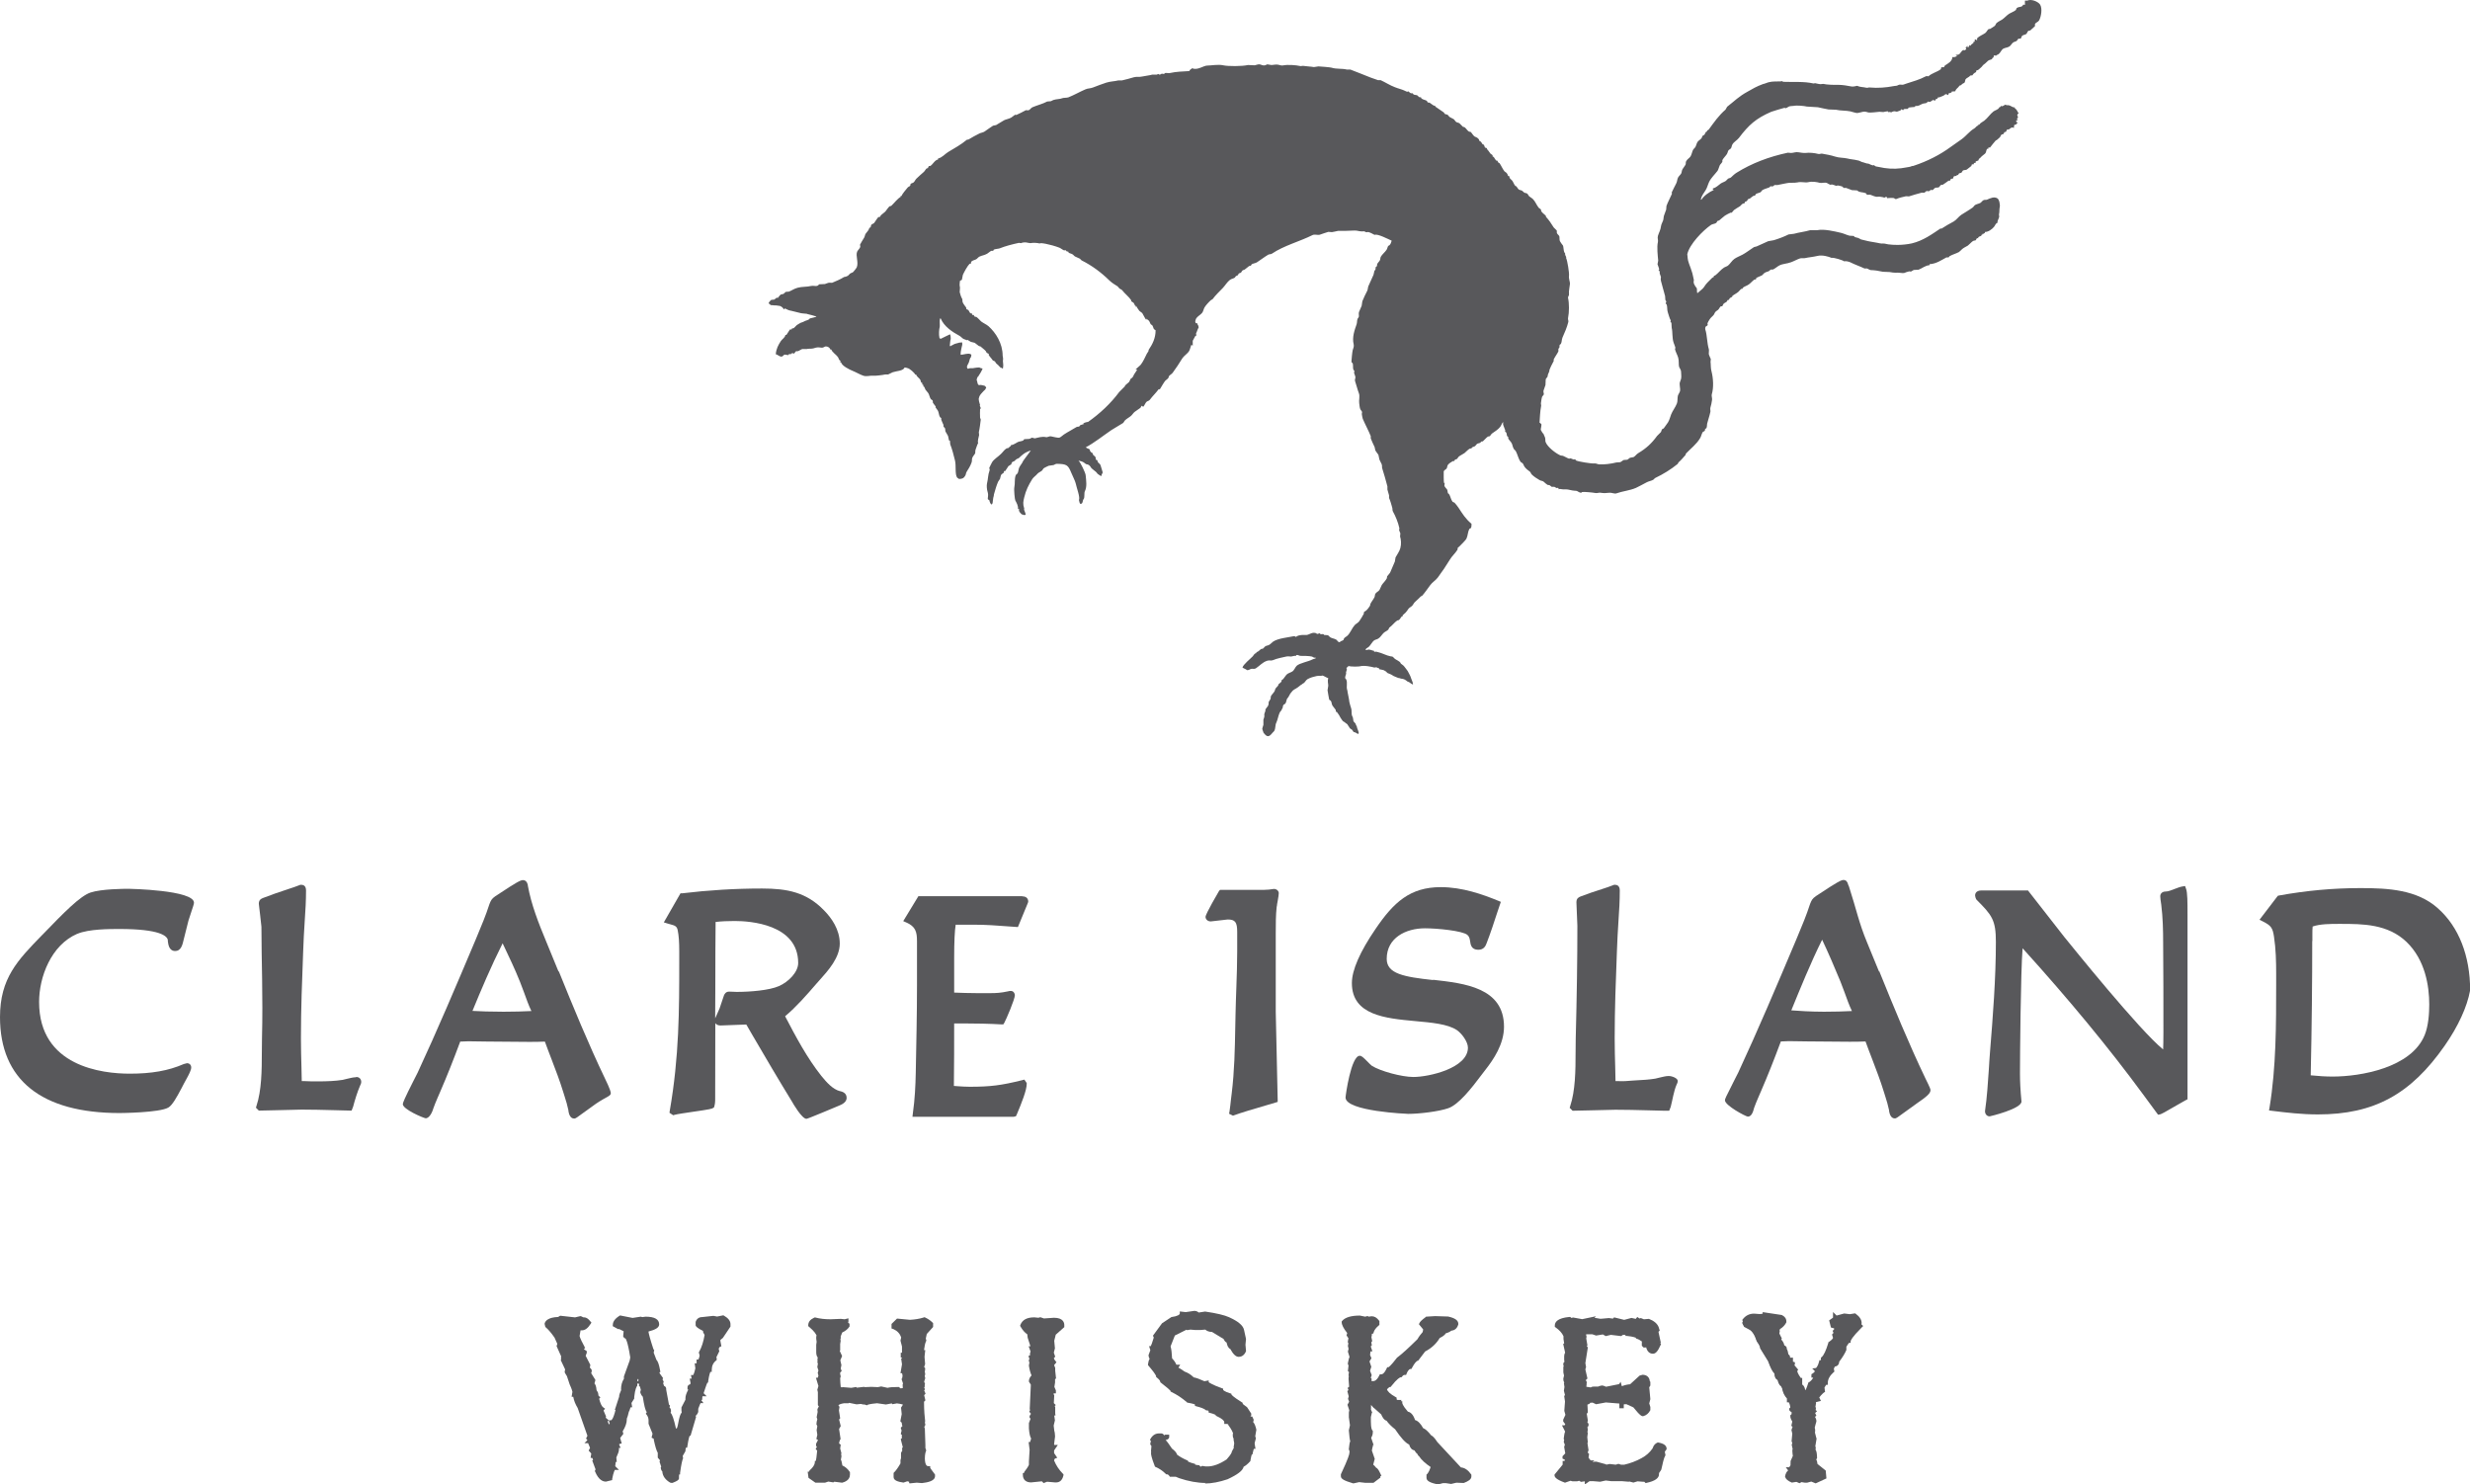 <?xml version="1.0" encoding="UTF-8"?>
<svg xmlns="http://www.w3.org/2000/svg" id="Layer_2" viewBox="0 0 179.42 107.83">
  <defs>
    <style>.cls-1{fill:#58585b;stroke-width:0px;}</style>
  </defs>
  <g id="Layer_1-2">
    <path class="cls-1" d="M144.83,4.03l-.02.14c-.11.03-.07.09-.14.14-.07.02-.14.05-.21.07-.12.08-.23.23-.35.3-.09.06-.13.16-.22.23-.11.08-.15.19-.33.21l-.02.12c-.09.03-.23.14-.26.23-.05,0-.11.02-.16.02-.08.12-.27.16-.35.28-.02.07-.03.14-.05.21-.05.07-.18.09-.23.16-.02.08-.15.04-.18.12-.08.13-.24.19-.28.37-.09,0-.17.02-.26.02,0,.05,0,.05-.02.07-.07.02-.14.05-.21.07,0,.06-.01.08-.02.12-.11-.04-.06-.06-.21-.07-.1.13-.29.16-.44.23h-.09s-.05.09-.07.12l-.07-.02s-.04.12-.09.14l-.14-.05s-.16.12-.21.14c-.05,0-.11-.02-.16-.02l-.09.09c-.1.05-.2.03-.3.07-.23.09-.23.17-.54.16,0,.08.03.05-.05.07,0,0-.4.03-.42.05-.03.01-.03.08-.05.09,0,0-.26,0-.3.02,0,0-.03.07-.05.07-.04.01-.08-.08-.16-.05l-.02.07-.26.09c-.06.01-.17-.05-.26-.02-.04,0-.14.06-.16.07h-.02c-.11-.06-.12,0-.21-.02v-.05c-.06-.01-.29.03-.35.05-.09,0-.19-.02-.28-.02-.08.01-.72.08-.8.05-.03-.01-.26-.09-.4-.05-.1.03-.34.08-.4.09-.08.01-.4-.09-.51-.12-.32-.07-.73-.04-1.05-.12-.18,0-.36-.02-.54-.02-.27-.06-.5-.09-.77-.16-.27-.02-.53-.03-.8-.05-.21-.05-.74-.1-.96-.05-.09.02-.24,0-.35.05-.05.02-.15.1-.21.12-.02,0-.09-.04-.14-.02-.11.03-.81.23-.93.28-1.12.49-1.63.95-2.35,1.9-.13.17-.36.28-.47.47-.06.1-.05.22-.12.3-.05.04-.11.08-.16.12-.06.09-.06.18-.12.28-.09.14-.25.29-.33.44v.12c-.04.09-.15.18-.19.26-.05.1-.1.32-.16.4-.19.25-.47.51-.61.8-.11.23-.12.38-.26.61-.13.21-.29.39-.35.68h.05c.2-.3.55-.54.89-.7v-.02c-.08-.02-.04.01-.07-.05.02-.02,0,0,.02-.05.22-.04.4-.24.56-.35.12-.08.25-.11.37-.19l.16-.16c.06-.04.15-.04.21-.09.13-.12.27-.26.42-.35,1.09-.68,2.35-1.16,3.72-1.45.08,0,.16.02.23.02.17,0,.34-.09.54-.05.1.02.39.06.49.05.3-.04.68,0,.94.07.1.03.22-.04.28-.02.34.06.63.11.94.21.29.1.64.08.89.14.27.07.5.07.77.14.1,0,.29.14.39.14.12.03.24.09.32.09.12-.01.36.2.46.11.16.14.12.08.37.14.51.12,1.08.16,1.61.09.05,0,.52-.09.55-.09.18-.02.15-.07.33-.08,1.03-.34,1.93-.8,2.72-1.38.22-.16.55-.39.78-.55.35-.25.59-.6.93-.79.1-.06.17-.19.26-.21v.02l.02-.02s.01-.02.02-.07h.07c.04-.1.22-.19.35-.28.25-.19.43-.49.68-.68.11-.08.33-.13.4-.26l-.02-.02c.12,0,.11-.09.19-.12.07.09.2-.07.3-.09.07.07.14.02.26.05.13.03.23.15.42.16v.07c.14.04.2.27.28.37-.09.02-.06,0-.09.07l-.02.02c0,.06.07.15.05.21l-.07.07v.02s.06.07.07.09c-.06,0-.08.01-.12.02,0,.07-.02.06,0,.09.04.04.06.05.12.07-.02.02,0,0-.05.02-.02.04-.1.15-.12.12-.04.01-.04.02-.09.02-.02.11-.04.1-.02.21h-.05c-.13-.08-.27.09-.35.14-.02.01-.05-.05-.09-.02-.05.03-.07.15-.12.19h-.09s-.04.11-.07.14c-.04.03-.1.02-.14.05-.06.04-.07.13-.12.19-.05.06-.19.16-.26.23-.01-.03,0-.02-.02-.02-.12.12-.3.37-.44.54-.04-.02-.04,0-.12,0v.09h-.09c-.09.13-.04.24-.15.35-.05.05-.27.2-.32.28-.03.04-.11.08-.14.12v.07c-.05.06-.18.06-.23.12l.02.07-.12.02-.07.12s-.05-.05-.09-.02c-.03.02-.02.09-.05.12-.02.02-.31.25-.33.26-.08.04-.21.02-.28.07-.03.02-.06.11-.09.14-.05.05-.13.03-.19.07-.03.02-.04.09-.07.12l-.07-.02s-.03.06-.05.07c-.06.03-.14,0-.19.05-.04.03-.02.1-.05.14-.01.02-.11,0-.19.07l-.02.09s-.1-.01-.14.02c-.12.1-.28.19-.4.28,0,0-.09,0-.14.02-.05.03-.09.13-.14.16-.09.05-.18,0-.28.05-.07.03-.12.14-.19.16l-.12-.02s-.09.08-.12.09c-.1.04-.11-.03-.19,0-.04.01-.12.1-.16.12-.03.01-.14-.02-.21,0-.27.08-.61.16-.89.26-.06.02-.15-.02-.26,0-.21.05-.49.11-.66.19-.11.05-.14-.07-.23-.07-.08,0-.35-.01-.44.02-.02-.1-.03-.09-.14-.09-.06.1-.14,0-.26,0,0,0-.18-.04-.28-.02-.17.03-.37-.08-.54-.14-.09-.03-.21.03-.28-.02l-.02-.07c-.16-.1-.35-.07-.54-.14-.04-.01-.11-.08-.14-.09-.04-.01-.33-.01-.37-.02-.08-.02-.29-.12-.42-.16h-.19s-.05-.08-.07-.09c-.08-.04-.28-.08-.35-.09-.03,0-.08.04-.14.02-.06-.02-.19-.08-.28-.09l-.12.02c-.07-.02-.18-.09-.23-.12-.18-.08-.37.02-.54-.02-.17-.05-.52-.12-.82-.05-.24.06-.5-.05-.8.02-.21.05-.56,0-.75.05-.22.05-.5.09-.7.14h-.21s-.09.08-.12.09c-.08.04-.11-.02-.16,0-.03,0-.08.08-.12.09-.2.08-.35.1-.51.21l-.09.12c-.11.07-.23.07-.35.14l-.09.14-.07-.02c-.09.05-.2.15-.28.21l-.14.05s-.05.11-.09.14c-.04.03-.11.03-.14.07v.07s-.13.03-.19.07l-.16.16c-.15.1-.3.17-.44.28-.05.04-.12.16-.16.19h-.09c-.1.05-.3.14-.4.21-.13.09-.3.26-.42.35l-.14.05s-.04.11-.09.14c-.11.07-.27.07-.37.14-.6.42-1.56,1.4-1.72,2.13.04.24,0,.33.13.69.07.17.18.49.24.69,0,.03.12.49.11.52-.06.17.04.35.19.54.07.08,0,.22.06.39,0,0,.32-.27.33-.28.12-.09.19-.23.28-.35.13-.17.32-.33.47-.49l.12-.07v-.07s.09-.02.12-.05c.21-.16.4-.42.63-.56.1-.06.19-.07.28-.14.17-.14.29-.37.47-.49.19-.13.38-.19.58-.3.28-.15.55-.37.82-.54.07-.04.15-.03.23-.07.26-.11.56-.26.82-.37.13-.02.27-.05.4-.07.34-.1.76-.26,1.08-.42.13-.02.27-.03.4-.05.35-.1.76-.14,1.17-.26h.51c.5-.1,1.24.08,1.71.19.22.05.4.15.63.21.08.02.21,0,.3.02.04,0,.06.07.09.08.08.02.17.05.26.07.06.02.16.1.22.11.04.01.24.06.29.07.34.09.47.09.83.16.11.02.32.08.46.06.1-.01.27.05.37.06.25.03.42.04.68.04.32,0,.71-.04,1.03-.11.83-.2,1.45-.66,2.08-1.08h.09c.27-.18.57-.35.87-.51.21-.12.36-.36.56-.49.29-.19.57-.34.84-.54.05-.05.09-.11.14-.16.13-.08.26-.09.4-.16.07-.04.14-.15.21-.19.12-.07.17,0,.28-.05.23-.1.51-.24.75-.09.12.07.22.45.16.68-.03.14,0,.3-.05.49,0,.05.02.11.02.16-.04.19-.15.29-.12.44-.15.04-.17.2-.26.3-.14.17-.42.38-.66.37v.07c-.07.02-.05.04-.12.07-.04.02,0,0-.07,0v.07h-.07v.07c-.06.01-.2.07-.23.12v.07c-.12-.09-.13.1-.19.14,0,0-.15.02-.19.05-.13.09-.25.24-.37.33-.14.09-.3.15-.42.26-.07.06-.15.16-.23.21-.23.12-.45.17-.68.3l-.07.09h-.16c-.35.19-.73.46-1.22.49v.07c-.31.02-.55.24-.8.33-.12,0-.23.02-.35.02-.05.02-.16.1-.21.12-.02,0-.07-.03-.12-.02-.15.03-.26.08-.37.12-.08.03-.43-.05-.63-.02-.06,0-.31-.02-.42-.05-.16,0-.33-.02-.49-.02-.26-.06-.62-.12-.87-.12-.08,0-.22-.1-.28-.12h-.19c-.33-.16-.7-.28-1.01-.44-.07-.04-.38-.13-.44-.07-.12-.09-.78-.3-.94-.26-.21-.09-.66-.23-1.03-.14-.33.08-.6.09-.91.16-.08.02-.22-.02-.35.02-.21.07-.46.21-.66.28-.29.11-.58.1-.84.23-.14.07-.31.23-.47.3h-.14c-.06.02-.11.09-.16.12-.12.05-.19.05-.3.12-.07.04-.14.15-.21.19-.09.05-.34.13-.4.19-.02.02,0,.07-.02.09l-.12.02c-.14.1-.26.25-.4.35-.14.1-.29.13-.42.23-.02.01-.03.08-.05.09h-.07c-.08.05-.14.15-.21.21-.13.12-.3.19-.44.3l-.02.07c-.05.03-.11.06-.16.09-.04.03-.05.11-.09.14h-.07l-.09.14c-.09.06-.17.08-.23.16-.03.05-.05.13-.09.16h-.09c-.06.04-.12.15-.16.21-.06.08-.17.12-.23.19-.06.06-.07.14-.12.21-.08.11-.23.21-.3.33-.05.08-.14.22-.16.3-.02.08.05.07,0,.14-.04.06-.13.06-.16.14.03.06-.03.08,0,.16.14.43.11.93.26,1.45.02.07-.02.29,0,.37.02.08.11.25.14.33,0,.07-.02.14-.02.21.03.2,0,.43.07.68.13.51.17,1.18.02,1.68-.03.09.04.29.02.4-.02.17-.07.4-.12.56-.03.13.02.22,0,.3-.07.34-.18.62-.23.84-.03.12,0,.24-.07.37l-.07.02c-.04.05,0,.12-.05.16-.03.04-.11.05-.14.09-.09.15-.1.3-.19.44-.26.44-.69.76-1.03,1.12l-.02.09c-.16.18-.32.38-.51.54l-.07.12c-.47.39-1.08.76-1.61,1.01-.05.02-.12.11-.16.14-.17.09-.32.1-.49.19-.25.13-.55.3-.77.4-.47.2-.95.23-1.43.4-.11.04-.35-.06-.47-.05-.24.02-.41.05-.68,0-.1-.02-.24.05-.37.02-.13-.03-.83-.1-.96-.07-.01,0-.04.05-.07.05-.16,0-.26-.14-.37-.14-.15,0-.38-.04-.58-.09-.13-.03-.32,0-.42-.02-.06-.02-.24-.04-.26,0l-.02-.09h-.02c-.06-.03-.08,0-.12,0-.05-.02-.11-.08-.16-.09h-.19s-.12-.1-.16-.12l-.14-.02c-.1-.06-.2-.16-.28-.23-.08-.07-.21-.06-.3-.12-.18-.1-.41-.25-.56-.4-.06-.05-.08-.16-.14-.21-.14-.1-.27-.2-.37-.33-.07-.08-.09-.2-.16-.28-.04-.04-.13-.07-.16-.12-.14-.19-.21-.53-.33-.75-.03-.06-.13-.13-.16-.19-.09-.16-.08-.33-.19-.47-.06-.08-.17-.19-.21-.28l.02-.07-.09-.09c-.05-.09-.02-.17-.07-.26l-.09-.09.02-.07c-.04-.13-.13-.31-.16-.44-.01-.05.02-.1,0-.16l-.02.02c-.08.09-.11.23-.19.33-.14.18-.39.34-.58.47-.07.04-.12.17-.19.21l-.12.02c-.13.09-.25.25-.37.35l-.14.02-.02.07c-.06.04-.19.05-.26.09-.05.05-.09.11-.14.16-.07.05-.14.05-.21.09l-.07.09h-.09c-.15.07-.27.23-.4.33-.14.1-.28.15-.42.26-.04.05-.08.11-.12.16-.05.04-.11.03-.16.07-.02.02-.03.08-.05.09h-.09c-.1.05-.31.19-.37.28-.05.08-.04.18-.09.26-.05.08-.17.1-.21.21-.01.04,0,.8.02.84h.05c0,.07-.02.14-.02.21.02.08.14.19.19.26.05.09.03.18.07.28,0,.02.06.03.07.05.12.18.13.4.26.56.03.04.1.04.14.07.06.05.23.28.28.35.32.48.5.8.96,1.19,0,.15,0,.26-.07.33-.03.02-.03,0-.07.02-.15.25-.11.47-.23.73-.05.11-.39.43-.49.54l-.14.12-.02.14c-.15.25-.41.47-.56.73-.28.46-.55.86-.87,1.29-.15.2-.39.34-.54.54-.19.25-.4.57-.61.8l-.07.02c-.15.14-.26.27-.42.4-.1.08-.14.21-.23.3-.08.08-.19.12-.26.21-.07.1-.13.2-.21.28-.07.06-.14.12-.21.19v.07l-.07.02c-.07.07-.13.21-.21.26-.05.03-.1.01-.14.05-.19.13-.33.34-.54.49-.05.04-.05.12-.09.16-.09.09-.23.14-.33.23-.13.12-.24.33-.4.42-.1.06-.18.06-.28.12-.15.09-.29.39-.42.49-.1.08-.18.08-.23.21h.14c.13-.08.38.06.49.07,0,.05,0,.05.02.07.15-.08.8.21.94.26.41.14.33,0,.52.22.09.1.42.2.45.35,0,.03.21.15.25.22.02.03.25.31.26.34.02.04.2.36.22.44.02.1.16.36.17.52-.06.07-.25-.18-.38-.18-.19-.14-.23-.2-.52-.23,0-.03-.21-.04-.21-.06-.11-.06-.3-.1-.39-.18-.05-.05-.35-.16-.35-.16-.09-.1-.15-.15-.28-.21-.05-.02-.33-.07-.33-.07v-.07c-.09.01-.13-.05-.21-.07l-.14.02c-.17-.05-.73-.18-1.05-.09-.12.03-.67.03-.83-.02,0,.03-.22.16-.13.18.05.09-.08.26-.04.34.03.06-.17.36,0,.44.13.28-.02.51.09.82,0,.09.15.72.14.81.09.39.14.44.16.6.03.35-.02.31.1.55.02.04.03.23.04.26.03.06.13.14.16.19-.02.04.14.26.1.29.09.23.21.49.04.44-.16-.1-.15-.1-.29-.13,0-.02-.06-.08-.12-.17-.08-.06-.11-.05-.17-.13,0-.03-.16-.23-.16-.26-.02,0-.12-.1-.14-.1-.09-.1-.15-.07-.22-.17-.16-.22-.11-.16-.24-.39,0-.01-.15-.22-.16-.23l-.07-.02-.02-.14c-.06-.1-.17-.2-.23-.3-.08-.14-.04-.21-.12-.35l-.12-.09s-.12-.62-.12-.68c0-.09.06-.28.05-.37-.01-.1-.06-.34,0-.51-.06,0-.36-.19-.42-.19-.09.04-.27,0-.44.04-.22.05-.42.1-.64.22-.14.08-.18.24-.31.31-.05,0-.11.1-.16.1-.03.04-.2.14-.23.18-.23.17-.32.14-.49.38-.1.09-.18.35-.29.44-.06.09-.06.24-.12.34-.06.1-.13.06-.18.17,0,.03-.03.12-.03.16-.04.09-.06.1-.09.18,0,.02-.14.16-.13.18-.1.22-.14.51-.24.72-.09.17-.05.4-.14.58-.03.07-.1.1-.14.16-.26.33-.4.33-.66-.02-.01-.11-.11-.22-.07-.33.01-.03.06-.18.07-.23v-.37c.03-.08.08-.23.07-.3-.04-.18.12-.31.07-.44.05-.09.14-.18.19-.26.05-.09.06-.21.05-.28.03-.08.11-.17.14-.23,0-.06.02-.12.02-.19.06-.12.19-.24.26-.35.05-.09.04-.15.09-.23.05-.07.14-.14.19-.21v-.07c.05-.06.18-.13.23-.21l.02-.12s.07-.02.09-.05c.09-.09.21-.3.3-.37.1-.08.26-.12.37-.19.15-.08.21-.31.33-.42.2-.19.88-.32,1.1-.44.11-.07.27-.06.3-.14-.23,0-.17-.05-.3-.09-.11-.04-.71-.06-.84-.05-.07,0-.19-.1-.3-.05v.05c-.13-.02-.23.03-.37.05-.07,0-.23-.03-.35,0-.27.06-.69.14-.96.26-.17.07-.26-.02-.44.05-.33.11-.54.37-.8.54-.14.09-.27.01-.37.05-.09.03-.13.09-.28.09-.07-.08-.24-.12-.33-.19.05-.22.58-.64.75-.82.08-.09.11-.21.26-.23v-.07c.17-.03.23-.16.35-.23l.12-.02c.05-.03.13-.14.16-.16.09-.07.2-.06.3-.12.1-.05.19-.17.28-.23.37-.25,1.05-.3,1.52-.4.08-.02.09.05.12.05.05,0,.14-.08.19-.09.19-.05.4-.06.51-.05.28.04.43-.22.75-.14.02,0,.11.07.12.07.03,0,.16-.05.19-.05.02,0,.04.07.05.07.03.01.15-.03.23,0l.02.05c.09,0,.19.02.28.02.07.03.13.13.19.16.15.08.28.08.42.16.11.07.08.17.26.19.05-.1.18-.09.26-.16.03-.03.02-.08.05-.12.07-.09.18-.13.26-.21.2-.2.32-.54.51-.75.09-.1.25-.17.33-.28.12-.17.23-.36.33-.54l.02-.14s.09-.06.14-.09c.11-.08.23-.26.3-.37l.02-.12c.08-.16.22-.33.3-.49.04-.09.02-.18.07-.26.07-.11.24-.17.3-.28.07-.12.09-.23.16-.35.11-.16.29-.32.37-.49l.02-.14c.07-.1.18-.19.23-.3.11-.25.23-.53.33-.77.02-.1.03-.2.05-.3.11-.21.29-.44.35-.68.08-.29.05-.63-.02-.84,0-.08.02-.16.02-.23-.03-.1-.07-.15-.09-.23l.02-.14c-.09-.42-.28-.88-.47-1.22-.05-.09-.02-.18-.05-.28-.06-.22-.14-.5-.23-.7v-.19c-.03-.12-.09-.3-.12-.42v-.23c-.12-.44-.24-.9-.37-1.29-.05-.13.01-.17-.05-.33-.03-.08-.13-.24-.16-.33-.02-.11-.05-.22-.07-.33-.06-.12-.18-.23-.23-.35-.02-.08-.03-.16-.05-.23-.1-.22-.21-.43-.28-.63v-.16c-.14-.36-.41-.86-.58-1.26-.02-.06-.07-.31-.07-.35l.02-.14c-.02-.08-.09-.13-.12-.19-.06-.1-.07-.36-.09-.47-.03-.18.06-.5-.02-.7-.11-.28-.19-.64-.28-.89-.04-.11.05-.22.02-.33-.01-.05-.08-.22-.09-.26,0-.05.02-.11.02-.16l-.07-.07c-.06-.18.01-.35-.07-.51h-.05s-.02-.12-.02-.12c0-.05.05-.64.09-.8.03-.09.11-.28.07-.42-.13-.51.07-1.05.21-1.45.05-.15.02-.26.07-.4.01-.04.08-.1.09-.14.03-.11-.03-.24.02-.37.05-.12.14-.32.19-.44.02-.11.03-.22.05-.33.09-.24.24-.53.35-.75.06-.11.04-.23.09-.35.11-.25.26-.57.37-.82.02-.1.05-.2.07-.3l.07-.07c0-.06.02-.12.02-.19l.09-.07c0-.05.02-.11.02-.16.04-.08.15-.18.19-.26.05-.09.02-.16.07-.26.1-.18.31-.34.42-.51.06-.09.06-.19.12-.28l.09-.05c.08-.08.13-.2.16-.33-.21-.09-1.04-.53-1.24-.42-.13-.07-.3-.17-.47-.21l-.12.02c-.07-.01-.15-.08-.19-.07-.17.03-.45-.03-.54-.05-.12-.02-.62.02-.87.02h-.47c-.15.04-.3.06-.44.09-.09,0-.17-.02-.26-.02-.21.06-.45.15-.63.21-.12.04-.36-.05-.51.02-.96.48-2.08.76-2.97,1.36-.08.05-.18.02-.26.07-.27.16-.54.37-.8.54-.12.08-.24.08-.37.14-.05.02-.06.09-.09.12l-.12.02c-.11.07-.22.19-.33.26-.05.03-.12.03-.16.07-.05.04-.07.13-.12.16l-.14.05s-.06.11-.09.14c-.03.03-.08.02-.12.05l-.09.12c-.12.07-.24.08-.35.16-.2.15-.34.4-.51.58-.26.27-.52.51-.75.82l-.12.07c-.13.11-.39.39-.47.54-.07.13-.08.26-.16.37-.13.18-.46.31-.49.56-.04.06,0,.15.02.21.04-.01.04-.02.09-.02.03.15.11.13.12.33-.08.11-.12.31-.19.42,0,.01.03.13,0,.19h-.05c-.04.06-.16.3-.19.35,0,.07,0,.28,0,.35-.03.03-.07-.08-.1-.05-.05.09-.1.37-.19.49-.13.17-.35.31-.47.49-.22.36-.45.71-.7,1.05-.07.09-.19.15-.26.23-.03.04-.02.09-.05.14-.05.08-.17.14-.23.21-.08.09-.32.5-.38.6-.11.11,0-.08-.11.03-.2.27-.43.48-.63.75-.06.08-.15.08-.23.14-.07.05-.17.29-.23.35-.06.06-.08-.1-.14-.04-.04.03-.05.11-.09.14-.14.1-.26.18-.4.28-.11.08-.18.22-.28.3-.14.12-.31.2-.44.33-.05.05-.08.15-.14.19-.27.18-.57.33-.84.51-.52.35-1.29.96-1.86,1.25.06.06.16.09.25.13.1.05,0,.1.08.16.02,0,.07.13.16.12.02.05.02.09.04.14.05.02.1.1.14.12.12.12-.04.23.17.27.03.24.15.18.23.36.03.12.16.49.16.53,0,.02-.14.24-.09.27.06.04-.3-.14-.34-.25-.02-.06-.36-.27-.43-.39-.04-.1-.18-.23-.3-.22-.13-.04-.16-.14-.38-.22,0,.02-.22-.07-.22-.05.14.11.5.87.52,1.05.04.42.11.84-.06,1.18-.06.11,0,.45-.08.55-.11.12-.03.37-.25.36-.08-.1-.05-.14-.1-.29.11-.16-.18-.92-.23-1.19-.04-.19-.24-.56-.32-.77-.24-.58-.33-.65-1.08-.66-.05,0-.17.08-.21.09-.12.02-.23.03-.35.05-.1.03-.22.11-.33.16-.08.04-.1.13-.16.19-.1.09-.24.13-.33.23-.09.12-.29.25-.38.39-.27.44-.46.81-.58,1.32-.07.31-.12.45,0,.83-.08.05.19.44.07.45-.06.04-.21-.03-.27-.05-.07-.1-.17-.14-.19-.3.02-.03.01-.02.02-.07-.05,0-.06-.01-.09-.02.04-.2-.11-.46-.19-.61-.04-.08-.11-.78-.07-.96.06-.29,0-.56.09-.84.03-.1.11-.12.14-.16.06-.09.07-.31.12-.42.07-.16.22-.31.28-.47-.02,0,.58-.78.57-.78-.23.08-.43.12-.87.55-.04.04-.17.03-.32.22-.04,0-.06.04-.1.04-.02.01-.1.01-.14.21-.05,0-.14.1-.18.1-.03.01-.15.24-.19.27-.02.02-.02.08-.05.09-.03.02-.07,0-.09.02l-.05.14s-.13.07-.16.12c-.05.07-.06.22-.09.3-.03.07-.11.14-.14.21-.12.27-.22.64-.3.91-.02.23-.05.16-.07.4-.03.11.01.25-.1.35-.13-.09-.11-.17-.16-.27.04-.07-.13-.06-.12-.17.03-.25.04-.32-.03-.55-.03-.08-.06-.39-.03-.52.1-.42.06-.6.19-.97.04-.1-.04-.13-.02-.19,0,0,.19-.4.21-.42.15-.22.45-.4.63-.58.13-.12.25-.31.4-.4.06-.04.1-.01.16-.05.1-.06.03-.1.16-.12v-.07c.22-.03.36-.16.51-.23.13-.06.27-.05.4-.12l.07-.09s.3-.02.35-.02c.06,0,.17-.08.21-.09.07.02.14.03.21.05.25-.06.54-.15.8-.09.14.03.22-.09.4-.05.08.02.51.12.58.09.12-.04.23-.17.33-.23.3-.2.61-.35.91-.54.08-.05.12,0,.21-.05.03-.02.05-.08.07-.09.09-.03.19-.06.28-.09.02-.02-.1-.02-.07-.04.06-.04.33-.12.35-.1.86-.61,1.64-1.33,2.27-2.18l.44-.44c.04-.05-.09.05-.05,0,.04-.05.26-.22.31-.27.06-.07.07-.15.12-.23.03-.05.11-.07.14-.12.11-.15.04-.09.14-.25.03-.02.16-.26.19-.29.05-.08-.14.03-.09-.04.04-.06.33-.29.37-.35.18-.24.3-.52.44-.8.04-.08.15-.18.12-.26.28-.41.51-.85.51-1.43-.21-.12-.12-.15-.23-.35l-.12-.09c-.06-.08-.06-.15-.12-.23-.04-.07-.14-.11-.19-.16l-.02-.12s.03.21,0,.19c-.08-.07-.23-.41-.29-.49-.07-.05-.14-.11-.21-.16-.1-.13-.17-.25-.26-.4-.02-.04.03.15,0,.12-.03-.03-.11-.25-.14-.28-.04-.06-.14-.09-.19-.14v-.07c-.17-.26-.46-.47-.66-.73-.05-.06-.12-.07-.19-.12-.05-.05-.09-.11-.14-.16-.22-.13-.43-.27-.61-.44-.58-.57-1.25-1.07-2.01-1.45l-.12-.12c-.12-.07-.23-.09-.35-.16-.06-.03-.13-.13-.19-.16-.1-.06-.19-.06-.28-.12l-.02-.07s-.11-.01-.16-.05v-.05h-.16c-.1-.04-.23-.15-.33-.19-.31-.12-.72-.23-.98-.28-.08-.02-.31-.05-.35-.05-.01,0-.07.03-.12.02-.17-.04-.42-.06-.66-.02-.06,0-.25-.04-.3-.05-.12-.02-.3.01-.37.05-.05,0-.11-.02-.16-.02-.51.11-.97.23-1.4.4-.07.03-.31.04-.42.09-.02.01-.03.08-.05.09h-.14c-.09.04-.21.16-.3.21-.22.12-.34.11-.56.21-.08.04-.16.15-.23.19-.13.07-.29.08-.37.19-.03.04.03.07-.02.12l-.09.02c-.15.14-.4.6-.49.8-.02.12-.05.23-.07.35-.03.06-.11.05-.14.09-.01.02-.02.19-.02.19-.02.09.01.25.02.3,0,.11-.02.22-.02.33.06.22.08.31.19.51.01.02,0,.14.02.21.05.14.18.28.26.4l.02.12s.11.03.14.07c.07.07.08.18.16.23h.09s.02.1.05.12h.09s.04.09.07.12l.12.02c.11.07.25.24.35.33.17.13.38.21.54.35.52.47,1.02,1.24,1.02,2.14,0,.02.04.17.03.26s-.02.13,0,.26c.01.08.03.16-.01.4-.08.03-.13-.11-.17-.04-.05-.01,0-.1-.09-.1-.12-.18-.21-.14-.31-.35,0-.04-.18-.07-.18-.11-.07-.12-.21-.25-.28-.37v-.09s-.1-.04-.14-.07c-.04-.03-.04-.08-.07-.12-.08-.1-.27-.24-.37-.33-.04-.04-.09-.02-.14-.05-.1-.06-.2-.17-.3-.23-.09-.02-.19-.05-.28-.07-.07-.03-.17-.11-.23-.14l-.07.02c-.06-.04-.16-.05-.23-.09-.1-.05-.2-.18-.3-.23-.5-.27-1.12-.67-1.36-1.26h-.05v.05c-.05.09,0,.45-.02.56-.05.18-.08.53-.02.82l.09.05c.37-.17.44-.23.68-.33.04.11.04.11.05.34-.04.06-.06.43-.07.5l.02.02h.05c.04-.07.06-.03.12-.07.19-.13.29-.11.52-.19.03.03.13-.03.18-.01.03.07,0,.09.02.15-.02.13-.14.49-.12.75.2,0,.55-.14.7-.05.13.04.06.06.05.22-.09.07-.1.24-.15.37-.04.12-.19.3-.13.39.02.07.01.06.07.09.15-.09.3-.01.49-.07.04-.01.25-.03.33-.03.05.05.16.05.23.08-.01.07-.1.21-.12.26-.05.08-.09.16-.14.22-.02.02-.02.06-.04.08-.01.02-.04.02-.05.04-.04.06-.07.14-.08.24.07.09.03.26.14.35.04.03.13,0,.17,0s.14.04.18.04c.09,0,.16.06.2.15.03.04-.06.07-.06.14-.02.01-.07.06-.11.1-.03.03-.09.1-.12.13-.13.13-.22.28-.22.35-.08.13.04.44.07.54l-.02.07s.07.14.07.16c.01.06-.04.04-.05.07-.01.04-.01.55,0,.63,0,.03.05.1.05.14-.04.3-.07.61-.14.91,0,.07.02.14.02.21-.03.15-.13.45-.07.58-.07.12-.14.36-.19.49-.04.12.01.22-.05.3-.06.09-.15.19-.19.3-.04.13,0,.21-.05.33-.09.26-.24.49-.35.66-.07.11-.06.25-.12.31-.09.16-.2.22-.45.22-.03-.05-.09-.06-.12-.09-.18-.23-.07-.87-.16-1.24-.1-.41-.21-.84-.35-1.19,0-.09-.02-.17-.02-.26l-.07-.02s-.05-.27-.07-.33c-.05-.1-.13-.24-.19-.33,0-.07-.02-.14-.02-.21-.02-.04-.1-.1-.12-.14v-.12c-.04-.11-.13-.26-.16-.37v-.12l-.09-.07c-.08-.13-.08-.29-.14-.44-.04-.09-.15-.2-.19-.28l.02-.05c-.06-.09-.16-.19-.21-.28-.01-.03.01-.1-.02-.16-.02-.04-.09-.06-.12-.09-.08-.09-.12-.33-.19-.44-.05-.08-.16-.18-.21-.26-.04-.07-.09-.28-.14-.21l-.02-.14-.07-.02v-.12l-.07-.02c-.05-.07-.04-.16-.09-.23-.08-.11-.25-.21-.28-.35h-.07c-.05-.13-.41-.45-.56-.47-.04-.03-.17-.03-.21-.05-.1.26-.59.25-.87.35-.09.03-.24.13-.33.16h-.21c-.23.05-.74.11-.89.09-.24-.02-.45.08-.7,0-.24-.08-.52-.25-.77-.35-.25-.1-.79-.37-.84-.61-.08-.02-.04.01-.07-.05.02-.03.01-.02.02-.07-.13-.06-.1-.14-.19-.28-.1-.15-.44-.37-.47-.54h-.07c-.04-.13-.17-.22-.33-.23-.11,0-.16.12-.35.09-.23-.03-.3-.03-.54.05-.16.05-.38.01-.49.05h-.33c-.1.03-.23.13-.33.16h-.12c-.06.03-.11.14-.16.19-.04.03-.02-.04-.02-.05-.07,0-.13.02-.16.02h-.02v.05h-.16s-.04.06-.05.07c-.03.02-.23-.06-.3-.02-.07.04-.11.17-.28.12-.12-.04-.22-.14-.33-.16.03-.39.18-.67.37-.96.1-.15.29-.23.33-.44h.07s.26-.4.26-.4h.12l.02-.07.12-.02c.08-.05.15-.15.22-.21.07-.06.14-.09.22-.14.04-.05.29-.1.32-.14.12-.08.36-.09.42-.22,0,0,.51-.12.51-.13-.04.03-.08-.06-.13-.04-.3-.1-.53-.13-.61-.17-.1,0-.3-.03-.4-.04-.07-.02-.56-.14-.69-.17-.17-.04-.14-.02-.31-.09,0-.02-.15-.06-.16-.08-.06-.03-.04.1-.09.05,0-.02-.11-.12-.12-.14-.04-.02-.1-.08-.14-.09-.08-.02-.25-.04-.34-.05-.1.02-.21-.03-.31-.01-.02,0-.05-.03-.09-.04-.04-.13-.1.03-.1-.16.07-.05.11-.15.19-.19.07,0,.14-.02.21-.02.06-.03.13-.12.19-.14l.07.02c.06-.08.12-.16.19-.23.08-.05.15-.03.23-.07.05-.03.11-.12.16-.14.08,0,.16-.02.23-.02.22-.09.37-.21.63-.28.32-.09.66-.05.98-.13.18-.04.33.05.49-.03l.09-.09c.14,0,.28-.02.42-.02.08-.02.16-.07.26-.09.09-.02.23.01.26,0,.3-.13.59-.24.87-.42.06,0,.2-.04.28-.09l.16-.16c.07-.05.17-.06.23-.12.05-.05.24-.29.26-.35.13-.37-.1-.82.02-1.12.05-.11.2-.24.23-.35,0-.05-.02-.11-.02-.16.08-.16.21-.36.3-.51.06-.1.05-.21.12-.3.09-.13.23-.24.26-.42.05,0,.05,0,.07-.02.06-.06.02-.1.07-.19.04-.06.16-.08.21-.14.07-.09.23-.36.3-.42l.12-.02s.04-.08.07-.12c.1-.1.24-.18.33-.28.06-.08.24-.33.3-.37.02-.01.09,0,.14-.05.19-.18.44-.51.66-.63v-.07h.07c.06-.18.32-.45.44-.61.05-.06.15-.08.19-.14l.02-.12c.06-.06.17-.06.23-.12.08-.07.11-.18.19-.26.17-.17.36-.33.54-.49.08-.07.13-.19.21-.26l.09-.02s.04-.13.09-.16c.02-.01.05.03.09,0,.19-.12.31-.42.56-.47v-.07c.29-.06.5-.33.73-.47.48-.29.93-.53,1.36-.89l.12-.02c.24-.14.54-.32.8-.44.13-.06.25-.06.37-.14.2-.13.41-.3.61-.42.08-.02.16-.03.23-.05.19-.11.4-.25.58-.35.11-.06.36-.1.51-.19.09-.05.21-.17.3-.21l.07.02c.23-.1.48-.23.7-.35.02-.01.15.03.21,0,.09-.04.17-.17.26-.21.38-.16.74-.24,1.08-.42.09,0,.17-.02.26-.02.06-.02.14-.08.19-.09.2-.07.48-.06.61-.12.1-.05.35-.03.47-.07.41-.16.84-.41,1.24-.58.2-.09.33-.05.56-.14.32-.12.64-.25.96-.35.28-.09.58-.09.87-.16h.26c.25-.06.62-.15.87-.23.2-.06.37,0,.58-.05.22-.05.55-.08.75-.14h.37s0-.05.07-.05c.02,0,.07.05.12.05.02,0,.11-.06.14-.07.05,0,.11.02.16.02.01,0,.07-.07.09-.07.1-.02.21.03.35,0,.45-.1.91-.11,1.4-.14.04-.13.14-.12.21-.21.36.19.84-.2,1.1-.19.26,0,.79-.1,1.15-.02.35.08,1.38.08,1.8-.02.16,0,.33.02.49.02.09-.02.26-.08.35-.07.11.01.23.11.4.07.04,0,.13-.06.16-.07.1.02.2.03.3.05.14,0,.34-.06.51-.02.08.02.23.07.33.05.34-.07.93-.03,1.29.05.05,0,.11-.02.16-.02.25.04.6.05.8.09.11-.02.22-.03.33-.05.19.01.82.06.94.09.37.12.79.05,1.12.14h.26c.49.18,1,.4,1.47.58.18.07.38.13.54.19h.19c.33.15.68.38,1.03.51.27.11.54.16.77.28.05.03.16.08.21.02.06.05.11.11.19.14h.12l.07.09c.11.05.18.02.28.07l.12.12.14.02s.02.08.05.09c.1.08.26.09.37.16l.07.12s.09,0,.14.02c.09.06.21.16.3.21h.09l.02.07c.21.15.4.27.61.42l.09.12c.06.02.12.03.19.05.05.05.09.11.14.16.11.07.2.1.3.16.07.05.12.16.19.21.06.04.17.05.23.09l.26.26s.1.01.14.05c.1.08.19.24.3.3l.12.02c.1.1.17.25.28.33.06.04.13.05.19.09.04.03.12.1.14.14v.07s.13.07.16.12c.04.06.06.12.12.16l.07.02c.02.06.05.12.07.19.04.05.11.03.16.07l-.02.05c.12.11.16.2.26.33.05.04.11.08.16.12v.09s.08.03.09.05c.06.08.11.2.19.26h.07s.04.11.07.14c.02.02.07.02.09.05.13.19.21.4.35.58.05.04.11.08.16.12.04.05.12.19.09.21.03.02.1.02.12.05v.09c.05.09.18.17.23.26.07.11.1.23.19.33.02.02.07.02.09.05.06.07.11.19.19.23.08.04.14.03.21.07.05.03.11.11.16.14.07.04.14.02.21.07.06.04.09.14.14.19.09.08.2.13.28.21.18.18.26.43.42.63.05.04.11.08.16.12l.02.12c.07.13.22.22.33.33l.02.09c.22.24.38.48.56.77.05.07.16.14.21.21.04.05,0,.12.02.19.03.09.12.14.16.21.06.09,0,.27.07.4.05.1.15.22.21.3.04.06.04.33.09.47.02.06.08.09.07.14-.02.13.11.19.07.3.09.17.24,1.1.21,1.29-.03.21.08.46.07.58-.02.25-.1.54-.07.75.02.12-.09.18-.07.28.09.38.09,1.03,0,1.47-.02.1.05.19.02.28-.09.37-.27.79-.42,1.12-.07.16-.04.32-.12.47l-.09.07c0,.07-.02.14-.02.21l-.07.07v.19c-.08.18-.27.42-.35.61l.02.07c-.07.15-.36.65-.33.77-.04.1-.14.29-.12.37-.03.07-.12.15-.14.21,0,.14-.02.28-.02.42-.03.11-.11.29-.14.4-.03.09.04.23.02.28-.01.03-.1.13-.12.16-.05.13-.07.37-.09.49,0,.05.02.11.02.16-.09.47-.09.88-.12,1.24.07.03.09.07.14.12,0,.15-.06.35-.05.4.02.06.17.3.19.28.04.1.09.2.12.28.04.13,0,.24.05.35.15.35.7.78,1.05.94.09.04.14.01.23.05.11.04.27.15.4.19.05.02.06-.02.09-.02.08,0,.18.07.28.09.03,0,.04-.05.09-.02.02.01.04.08.07.09.17.08,1.15.24,1.31.21.11-.02.26.06.35.07.35.02.88-.04,1.26-.14.09,0,.19-.02.28-.02.08-.03.18-.13.26-.16.09,0,.17-.02.26-.02.05-.02.13-.11.19-.14.09-.02.17-.03.26-.05.12-.06.21-.21.33-.28.6-.36.98-.71,1.38-1.26l.28-.28c.02-.06.05-.12.07-.19.03-.04.11-.05.14-.09.1-.15.21-.28.3-.42.11-.18.15-.37.23-.58.1-.26.32-.53.42-.8.06-.14.03-.41.07-.56.03-.1.14-.25.16-.35.03-.15-.06-.44-.02-.61.01-.05.08-.2.09-.26.04-.13,0-.43,0-.54,0-.11-.12-.27-.14-.33-.05-.16,0-.46-.07-.68-.06-.2-.19-.42-.23-.61,0-.02.04-.08.02-.14-.03-.11-.09-.24-.12-.33-.12-.36-.06-.77-.14-1.08,0-.12-.02-.25-.02-.37l-.07-.05s.01-.1.02-.12c-.09-.15-.14-.38-.21-.58-.07-.2-.02-.4-.09-.58l-.07-.07.05-.14s-.06-.1-.07-.12c0-.09-.02-.19-.02-.28-.09-.29-.2-.76-.3-1.1-.03-.1-.01-.23,0-.28-.02-.06-.07-.19-.09-.26v-.16l-.09-.05s.05-.04.05-.09c-.02-.14-.09-.25-.12-.37.02-.09.03-.17.05-.26-.03-.35-.11-.98-.02-1.36.03-.15-.05-.27,0-.44.07-.24.19-.41.23-.73,0-.06.1-.28.14-.37.05-.13.03-.24.07-.37.05-.14.13-.35.16-.44,0-.09.02-.17.02-.26.1-.29.29-.62.4-.89l-.02-.09c.09-.2.23-.46.33-.66.08-.15.06-.3.14-.44.05-.09.16-.18.21-.26.06-.1.04-.2.09-.3.04-.09.2-.28.23-.35.05-.1,0-.17.05-.26.07-.15.26-.24.33-.37.09-.17.1-.33.19-.49.04-.06.13-.12.16-.19.07-.14.08-.26.16-.37.07-.09.21-.16.28-.26.04-.05.03-.11.07-.16l.14-.09c.05-.07.06-.14.12-.21l.07-.02v-.07s.09-.04.12-.07c.38-.52.73-1.03,1.22-1.45.04-.07.08-.14.12-.21.58-.45.82-.73,1.49-1.1.35-.2.63-.37,1.12-.55.08,0,.38-.14.46-.14.24-.06.54-.04.79-.05l.14-.02s.05.05.07.05c.75.03,1.51-.04,2.2.12l.12-.02c.12.02.27.07.4.07.06,0,.12-.02.19-.02.24.06.76.08,1.12.07.26,0,.65.06.94.12.1.02.34-.03.4-.05.21.1.42.08.68.14.09.02.15-.03.21-.02.62.06,1.25,0,1.71-.09.24-.05.24,0,.4-.09.11-.06.24,0,.33-.02.06-.01.18-.06.21-.07.52-.17,1.01-.3,1.45-.54.05-.03.18,0,.19,0,.24-.23.63-.31.89-.51.04-.03.01-.1.05-.14.02-.02.14.01.19-.02l.07-.12c.2-.13.53-.29.54-.61.14.02.19,0,.3-.05l.02-.07c-.05-.01-.06-.02-.09-.05.32.04.31-.11.47-.28.05-.05.07-.01.09-.09.02.02.03.04.05.07.06-.03.1-.06.16-.09v-.07s-.05,0-.07-.02h.02c.06-.06.08-.07.12-.16h.02c.01.08,0,.09.07.12v-.02s.06-.1.09-.16l.07.05c.04-.12.14-.13.21-.21v-.07l.09-.02v-.14s.05-.01.09-.02c.03.06,0,.03.07.05l.02-.02c0-.07-.02-.07,0-.12.16-.16.39-.24.58-.37.1-.07.16-.23.26-.3h.09c.08-.04.24-.15.33-.21.08-.05.09-.18.16-.23.12-.1.24-.15.37-.23.19-.12.35-.32.54-.44.11-.07.4-.18.47-.26.05-.05.03-.12.09-.16.11-.08.24-.05.37-.12.01,0,.09-.11.09-.12l.12.02V.05s.12-.02.16,0c.3-.15.8.07.94.28.18.28.08.88-.07,1.15-.06.11-.24.16-.3.26v.16s-.31.29-.33.3c-.04.04-.12.01-.16.05-.07.05-.08.19-.16.23-.09.05-.19.05-.28.12-.05.04-.06.18-.12.21h-.14c-.07.03-.09.13-.14.16-.08.06-.18.06-.26.12-.09.07-.16.21-.26.28-.13.09-.3.09-.44.16-.15.08-.23.32-.35.4-.08.06-.13.04-.19.12-.04-.01-.04-.02-.09-.02Z"></path>
    <path class="cls-1" d="M46.36,99.72v.09l.07-.09h-.07Z"></path>
    <path class="cls-1" d="M48.82,107.72l-.13-.02c-.35-.2-.56-.48-.58-.82-.05-.04-.09-.11-.11-.24v-.05s.03-.05.03-.05l-.12-.36.03-.11-.16-.19v-.35c-.09-.15-.18-.44-.29-.95v-.04s0-.03,0-.03l-.16-.08.07-.29-.29-.72v-.26c0-.14-.05-.28-.14-.4l-.06-.07.07-.11c-.11-.15-.19-.49-.29-1.13-.06-.05-.13-.14-.18-.31v-.04s.04-.14.04-.14l-.06-.23-.09-.09.04-.1-.1-.06h0s-.05.05-.05.05v.13l-.03.04s-.13.18-.19.77v.12l-.2.32.05.31h-.11s-.05.1-.09.25l-.04.07c-.06.25-.1.41-.15.51h0v.06c0,.24-.1.54-.3.86l.05.18-.23.3.11.4-.14.03s-.03,0-.05.04l.11.25h-.12v.12c0,.14-.07.31-.19.58l.03.32h-.07s-.03.14-.04.31l.27.27h-.3s-.1.17-.19.65v.09s-.45.11-.45.11c0,0,0,0-.01,0-.23,0-.53-.13-.78-.72l-.02-.05.05-.12-.24-.64.06-.04c-.02-.08-.05-.13-.06-.15h-.12l.05-.32-.19-.21.1-.2c-.08-.2-.12-.3-.14-.34h-.27l.22-.22-.1-.12.1-.2-.71-2.02c-.16-.26-.27-.53-.32-.81h-.12l.06-.36s-.03-.18-.2-.54l-.2-.6c-.04-.06-.08-.13-.14-.23l-.02-.06v-.05l.03-.15-.32-.68.04-.06-.02-.03v-.12l.02-.04-.34-.76.05-.17-.2-.45c-.23-.33-.44-.58-.64-.75l-.03-.03-.05-.21v-.03c.05-.2.26-.45.98-.48l.15-.09,1.08.12.38-.09h.04c.06.03.14.06.19.09h.07c.13,0,.29.1.45.31l.06.07-.05.08c-.2.32-.41.48-.63.48h-.11l-.07.41s.02.16.3.67l.06.11h-.02s.07.08.07.08l-.1.1.21.14v.13s-.08.21-.08.21l.34.66-.04.23h.05l.09.14v.12s-.04.11-.04.11l.31.5-.07.25c.07.07.13.21.15.47l.03.08c.07.05.1.17.11.33l.14.14-.09.09c.09.35.19.56.31.64l.12.08-.11.14.18.42-.02.1.22.19h0s.18-.01.18-.01c0,0,.14-.04.31-.75h-.05l.31-.95c0-.13.06-.3.15-.49v-.02s-.01-.04-.01-.04c0-.28.07-.54.21-.76v-.17s.42-1.16.42-1.16l.04-.22c-.19-1.21-.33-1.37-.36-1.39h-.06v-.03s-.09-.07-.09-.07v-.11l.03-.3-.32-.16h-.09l-.38-.21v-.08c0-.17.08-.42.48-.67l.05-.03.91.18.59-.09.12.03.23-.03h0c.66,0,.99.19.99.56,0,.22-.24.38-.78.52.03.18.12.54.36,1.27l.06.09-.04.17.2.52c.11.11.19.35.26.73l.03.16h-.04l-.03.07.27.38-.05.08.09.17-.04.13s.05.09.06.17c.14.06.16.16.16.22v.06s.2,1.08.2,1.08l.08.08-.04.13c.06.05.11.13.11.26v.04s-.03.09-.03.09c.12.12.23.43.39,1.14h.05s.06-.04.12-.41c.08-.42.15-.65.25-.75l-.02-.14v-.23s.29-.56.29-.56v-.12c0-.16.07-.36.21-.62h-.06v-.17s0-.17.2-.21l.02-.1-.06-.31h.14l-.05-.26h.16s.07-.07.16-.49l-.05-.36h.14v-.28h.13s.05-.08.09-.29l-.06-.23.03-.05c.18-.32.31-.73.39-1.21l-.12-.23.02-.06c-.4-.2-.51-.3-.55-.4v-.05s0-.21,0-.21c.07-.22.24-.35.46-.35l.83-.09.27.05.45-.09.04.02c.3.17.47.37.48.6h0v.2l-.55.82-.18.15v.08l.07.38-.1.04s-.09.05-.09.17l.04.15-.22.45.03.05v.14l-.05.04c-.21.17-.31.39-.31.69v.13h-.1s-.09.19-.16.69v.08s-.06.02-.06.02c-.06.11-.19.53-.27.76l.22.22h-.3s-.02.07-.02.16v.09l-.07.03.16.22h-.21s-.08.14-.17.41v.23c-.05.13-.11.22-.19.28l.03.09-.4,1.36h-.06c-.03.05-.09.23-.17.76l-.02.11h-.09s-.02.08-.03.2v.05s-.2.35-.2.35l.03.17-.02.04c-.04.1-.11.36-.2,1.01v.12h-.07s-.01.07-.01.14v.14c0,.11-.1.19-.46.33h-.02ZM44.27,103.61s.01.03.02.05c0,0,0,0,0,0l-.02-.04ZM44.14,103.25c.03.08.06.15.09.22l.06-.06-.07-.24-.07.07ZM46.29,100.26l.02.09.07-.07v-.03l-.02-.1s-.06.07-.07.11ZM42.83,99.37h0s0,0,0,0Z"></path>
    <path class="cls-1" d="M66.04,107.73v-.1s-.07-.02-.14-.03l-.26.09h-.03c-.33-.05-.7-.13-.7-.4v-.3l.04-.04c.14-.14.29-.35.46-.65v-.24s.04-.14.04-.14v-.39l.1-.18-.02-.02v-.15l.05-.05-.15-.59.09-.09-.02-.1.02-.1-.09-.09.06-.24-.06-.21.12-.12c-.03-.07-.04-.15-.05-.25l-.1-.1.1-.52-.05-.47.14-.22h0s-.11-.05-.44-.09l-.33.06-.04-.06-.43.08-.64-.09c-.57.05-.67.11-.68.11l-.06.04-.2-.07-.02.02-.22-.05-.31.03-.54-.11-.04.03h-.33c-.26.04-.37.1-.41.15l.08.11-.04.26.09.58-.08.08.12.48-.12.21.11.73-.03.04s-.06.11-.08.28l.12.09-.04.28.09.34-.03.11.03.02v.12l-.04.22c.05.08.07.21.11.42.22.1.4.26.53.46l.02.03v.18c0,.42-.42.54-.56.58h-.03s-.55-.07-.55-.07l-.04.04h-.09l-.3-.05-.24.08h-.7l-.5-.35-.06-.45h.1v-.03l.05-.07c.23-.2.35-.39.37-.56v-.12h.07c.02-.08.06-.27.1-.75l-.11-.11.09-.17-.06-.06v-.16s.14-.27.14-.27l-.12-.07.07-.31-.05-.34.05-.28-.08-.19.03-.02v-.1l.05-.2-.05-.14.08-.42-.02-.02v-.16s.1-.19.1-.19l-.07-.09v-.94l-.04-.18.08-.27-.18-.6h.13s.03-.07.05-.15l-.05-.21.05-.17-.08-.25.04-.23-.04-.17.03-.04-.02-.03v-.08l.02-.15c-.11-.11-.11-.31-.11-.42v-.5l.03-.21-.03-.22v-.18s.03-.04.03-.04c-.03-.09-.14-.31-.56-.66l-.05-.04v-.06c0-.24.14-.42.42-.55l.04-.02h.05c.33.09.7.13,1.12.13l.74-.03.27.03.28-.07v.25s-.03.05-.03.05l.11.1v.19l-.02.03c-.11.17-.29.31-.51.41l-.12.3h.01v.12l-.03.11.03.05-.04.26v.46s-.03.04-.03.04l.17.37-.13.31.08.35-.05.25.07.18-.11.11v.12l.04.16-.04.13c0,.17.02.5.04.64.03,0,.05.02.07.03l.07-.02.63.05.35-.06.05.05.52-.06.07.02.46-.02.48.02.24-.05.46.1c.15-.04.38-.06.77-.06h.05l.13.1c.06,0,.12-.02.17-.04l-.02-.1v-.17s.03-.03.03-.03l-.12-.36h.05v-.04l.03-.16c0-.11-.03-.17-.04-.2h-.11l.11-.65-.06-.41.08-.07-.11-.02v-.34h.09v-.45l-.11-.43.05-.22c-.08-.28-.28-.49-.57-.62l-.13-.04v-.33l.4-.39.94.09c.35-.02.69-.07,1-.17l.05-.02.05.02c.21.1.38.21.54.37l.04.04v.28l-.46.51-.07.33.04.15-.02.04c-.07.14-.11.35-.15.65h.09l-.05.46v.07s.04.48.04.48l-.07.22.07.07v.11l-.03.21.03.03v.14s-.03.09-.03.09l.04.16-.08.25.07.19-.03.02v.17l-.04.03.06.16-.06.06.1.25-.1.1.09.38-.1.1c0,.67.05,1.13.08,1.39v.02s-.02.14-.02.14l.03.04v.11l-.07.13.04.12.04,1.19h0v.22l.06.18-.02.05c-.02.05-.08.21-.08.55.02.54.19.54.26.54h.13v.13s.12.18.32.44l.03.04v.11c0,.35-.51.46-.95.51l-.38-.03-.5.05Z"></path>
    <path class="cls-1" d="M75.82,107.74l-.14-.14-.78.08h0c-.38,0-.6-.2-.6-.55v-.13h.08v-.02l.03-.07c.32-.41.33-.52.33-.52v-.23l.05-.85-.07-.56h.1s.05-.11.08-.26c-.08-.13-.13-.35-.16-.73v-.15s0,0,0,0v-.24s.12-.32.12-.32l-.07-.07v-.13l.09-.14v-.03l-.12-.14.06-.09-.02-.12.08-1.75-.14-.22v-.04c0-.14.07-.29.19-.41-.08-.18-.15-.43-.19-.71v-.02s.04-.23.04-.23l-.04-.04v-.15l.04-.04-.07-.22.13-.08-.03-.08.05-.17-.14-.38h.13l-.2-.62-.03-.25c-.17-.11-.34-.3-.49-.56l-.03-.06.02-.06c.14-.37.48-.55,1.01-.55l.3.03.14-.04.26.09.73-.05h0c.68,0,.75.37.75.53v.15l-.62.55-.11.44.05.55-.08.31.1.3-.1.1c.01.06.05.13.12.21l.07.09-.17.21.08.2v.21l.06.55-.07.07v.23s-.05.32-.05.32l.11.26v.21h-.12s-.04.02-.06.03l.06.12-.03.56.14.14-.08.08.04.05v.47s.02.16.02.16h-.09s.05.35.05.35l-.09.38.04.35v.02c.04.1.05.25.06.42l-.07.56s.01.06.01.06h.26l-.27.4v.19l.23.34-.17.06s-.06.08-.06.14c.15.36.36.68.63.95l.05.05v.07c-.09.43-.34.52-.53.52h-.09l-.57-.05-.28.11Z"></path>
    <path class="cls-1" d="M87.59,107.72c-.6,0-1.26-.12-1.94-.35l-.24-.1h-.43l-.04-.06c-.06-.09-.13-.12-.17-.12h-.06l-.04-.04c-.21-.21-.45-.37-.72-.49l-.05-.02-.02-.05c-.24-.62-.27-.83-.27-.93v-.04l.02-.03-.02-.03v-.08l.03-.34-.09-.13.05-.25-.07-.07.05-.09c.15-.25.35-.38.62-.38h.14c.06,0,.17.02.22.14l.08-.05h.29v.17c0,.14-.14.2-.26.22.12.12.25.31.46.62.22.17.34.31.37.44.18.14.42.28.72.41l.08.04v.05s.14.08.42.15l.1.03v.05s.11.03.24.04h.05s.1.11.1.11l.12-.06.25.04h.13c.41,0,.88-.17,1.39-.51.33-.37.37-.5.37-.53l.02-.06.14-.26-.02-.03.04-.26v-.06s-.05-.27-.05-.27l.02-.02c-.04-.06-.07-.14-.07-.24v-.13h.03c-.04-.13-.12-.32-.33-.6l-.03-.04v-.04s-.03-.04-.16-.04h-.13v-.13c0-.09-.14-.25-.54-.43l-.08-.04v-.05s-.14-.08-.42-.15l-.1-.03v-.11s-.02-.04-.12-.04h-.05l-.04-.03c-.12-.1-.33-.18-.68-.27l-.1-.03v-.1s-.07-.05-.51-.13h-.04s-.03-.03-.03-.03c-.37-.32-.74-.56-1.11-.74l-.08-.04v-.05c-.05-.06-.21-.21-.71-.6l-.04-.03v-.05c-.02-.07-.1-.17-.25-.29l-.05-.04v-.06h0s-.03-.13-.38-.55l-.21-.25v-.06c.02-.16.06-.3.12-.4-.04-.05-.07-.13-.08-.24v-.03s.13-.35.13-.35l-.09-.3h.12c.03-.06.1-.21.22-.62l-.06-.14.66-.9.68-.45c.45-.06.61-.18.61-.26v-.15l.43.05.62-.09h.02c.07,0,.22.03.3.12l.46-.07h.02c.82.12,1.4.26,1.73.41.68.31,1.03.61,1.09.94l.14.64-.04.42.04.44v.03c-.14.34-.37.41-.53.41-.2,0-.4-.18-.61-.57-.17-.07-.24-.31-.27-.47-.09-.04-.16-.13-.22-.26l-.84-.51c-.2,0-.36-.06-.49-.17l-.36.03h-.36s-.36-.03-.36-.03l-.24.04-.05-.03-.84.42-.31.79c.06.19.09.5.11.87.15.16.25.3.31.46h.28l-.13.21c.1.05.23.14.45.29.23.08.44.21.63.39l.03.03c.18.03.43.12.78.28l.31-.06v.13s.23.18.96.44l.09.03v.09h0s.06.11.51.25l.08.02.02.08s0,0,0,0c0,0,.09.14.75.55l.06.04v.07s.06.07.31.24l.03.04.28.43v.13l-.06.08s.03,0,.04,0h.09l.11.24-.04.17c.1.09.17.29.23.54v.03s-.08.46-.08.46l.05.14-.09.34v.07l.06.36h-.12s-.04.11-.08.3l-.02.11h-.05c-.02.06-.06.19-.1.44v.04s-.03.03-.03.03c-.18.2-.34.32-.46.38-.07.29-.44.57-1.17.91-.59.2-1.15.31-1.66.31Z"></path>
    <path class="cls-1" d="M104.52,107.83h-.03c-.6-.11-.87-.26-.87-.48v-.24l.05-.04s.13-.14.22-.42l.03-.09c-.39-.26-.67-.52-.84-.78-.06-.04-.1-.11-.13-.18-.07-.04-.13-.13-.21-.25-.18-.03-.31-.17-.38-.42-.27-.12-.6-.49-1.02-1.11-.27-.21-.48-.42-.62-.62-.19-.05-.31-.27-.39-.46l-.45-.4c-.07-.04-.17-.14-.29-.29v.32s-.01.01-.01.01l.09.21v.02s0,.02,0,.02h-.02s-.07.3-.07.3v.35c0,.49.09.6.1.61l.04.04v.11c0,.14-.04.27-.12.4l.18.53h-.05c0,.1-.02.16-.05.21v.05l-.03.13.21.61-.11.42c.07.05.13.12.21.22.1.04.19.17.3.41l.09.19h-.08v.12l-.5.38h-.6l-.44-.05-.41.09h-.03c-.67-.2-.89-.33-.89-.52v-.14c.54-1.15.62-1.46.62-1.55v-.07l.02-.02-.06-.17v-.03c.03-.27.05-.46.1-.56-.04-.12-.06-.33-.1-.78v-.02s.08-.36.08-.36l-.08-.58v-.35s.03-.16.03-.16l-.13-.4.12-.22-.08-.21.05-.18-.1-.38.08-.08-.06-.15.11-.09-.04-.54h0v-.12l.02-.11-.02-.02v-.11l.03-.16-.08-.08.05-.43-.05-.04v-.1c.04-.2.07-.36.12-.45l-.12-.39.05-.2-.05-.22.04-.2-.04-.02v-.12l.04-.21-.14-.21.05-.17c-.27-.34-.4-.6-.4-.79v-.05l.03-.04c.22-.26.66-.39,1.29-.39l.39.08.18-.05.05.05.24-.03h0c.2,0,.37.1.53.31l.03.04v.28l-.05.04c-.2.17-.33.34-.37.5l-.02.08-.08.02s-.04,0-.05.01l.03.03-.04.22.06.29h-.02,0s-.05.08-.05.08l.04.21-.08.08.12.36h-.13s-.03.12-.04.26l.1.24-.14.23.13.39-.09.29.12.32-.07.19.06.06v.18h.11c.06,0,.25,0,.45-.41l.04-.08h.09c.05,0,.21,0,.41-.44l.04-.08h.09s.18-.11.6-.67l.03-.03c.36-.27.81-.68,1.47-1.33.12-.21.26-.39.38-.52l.04-.19-.31-.38.03-.07c.05-.12.18-.24.46-.45l.03-.03.66-.04.94.03c.5.11.74.28.74.53v.04c-.1.35-.32.44-.51.46-.1.08-.22.14-.4.19-.06.11-.2.22-.44.34-.24.4-.58.73-1.06.98l-.51.67h-.04c-.08.04-.21.15-.41.53l-.04.07h-.08s-.13,0-.27.35l-.03.08h-.09c-.05,0-.13.01-.2.12l-.04.05h-.06c-.06.01-.25.09-.7.66l-.04.05h-.07s-.06.03-.19.16c.04.17.25.36.63.57l.07.04v.08c0,.06,0,.09.11.09h.25l-.06.09h.11v.13s.01.18.41.63c.16.03.37.16.52.61.2.05.4.25.59.59.15.05.32.2.58.52.09.04.23.15.45.49l1.71,1.84c.27.02.52.19.74.5l.02.03v.13c0,.21-.22.34-.55.47h-.03s-.51-.02-.51-.02l-.38.09-.4-.06h-.19s-.34.09-.34.09ZM99.63,100.6s-.04.06-.06.09c.02-.01.04-.04.06-.09Z"></path>
    <path class="cls-1" d="M117.74,102.07h.05v.09h-.05v-.09ZM118.95,95.84l.05.03v.05h-.12l.07-.09ZM119.38,97.6h.05l.09.09-.05.05h-.03l-.05-.05v-.09Z"></path>
    <path class="cls-1" d="M115.12,107.81v-.21l-.28.04-.13-.08-.15.04h-.33s-.15-.04-.15-.04l-.4.14-.05-.02c-.62-.23-.71-.4-.71-.52v-.05l.59-.72v-.27h.13s.03-.02.03-.09l-.17-.08v-.17l.2-.21-.08-.47.05-.16-.08-.2.03-.16-.03-.05v-.05c.03-.22.05-.39.1-.49l-.23-.46h.19s.03-.04.05-.08l-.15-.2v-.13s.16-.35.16-.35l-.08-.29.05-.68-.06-.4.06-.06-.08-.32.04-.27-.04-.29.03-.03c-.04-.06-.07-.14-.07-.27v-.03l.05-.21-.05-.23v-.39s.03-.1.03-.1l-.03-.02v-.17l.08-.09-.02-.15v-.25c0-.08.02-.19.07-.26l-.14-.64.07-.04-.05-.32v-.2c-.1-.23-.29-.44-.57-.64l-.06-.04v-.1c0-.24.18-.54,1.06-.62h.06s.08.07.08.07l.13-.03.66.12,1-.21-.11.11.41.07h.08s.56-.05.56-.05l.29.04.09-.09.73.18.53-.14.31.07.11-.14.16.11.1-.03.22.09.34-.03h.03c.36.14.6.34.7.59l.08.26-.09.09.17.79-.04.04.06.06-.04.08c-.19.43-.35.62-.55.62-.25,0-.42-.16-.5-.48l-.03.03h-.15l-.13-.13v-.28h.04c-.13-.1-.26-.18-.38-.22l-.09-.03v-.05s-.2-.09-.64-.13h-.12v-.08s-.03,0-.05,0h-.13l-.13.09-.75-.09-.37.09-.21-.12-.49.08-.27-.09h-.45s0,.03-.01.07l.03.03v.16l-.02.02.09.53-.05.05.08.09-.18,1.14.05.29-.05.17.15.66-.12.12.09.17-.03.03h0v.11l-.02.17c.06.01.16.03.32.05.04-.03.11-.06.21-.06h.32c.07-.04.18-.06.27-.08h.03s.03,0,.03,0c.11.03.19.06.25.09l.95-.19.11-.17.09.32c.21-.08.42-.13.6-.14l.69-.63.21-.06c.31,0,.51.18.53.47l.04.04v.27l-.08.13.08.86-.08.31.08.26v.23c-.12.23-.29.38-.53.44-.08,0-.19,0-.7-.64l-.5-.23h-.17l-.03.02v.27h-.32v-.32l-.03-.03h-.09l-.86-.07-.71.13-.26-.12-.19.02v.05l-.18.08.03.57-.08.09.08.48-.03.16.08.08v.16l-.08.09.03.19-.03.18.03.05-.04.31.04.39-.03.03.08.53-.06.17.1.1-.04.27c.09.14.15.2.17.2h.25l-.11.13s.02,0,.03.01l.07-.05h.16s.69.19.69.19l.03.03.24-.05.44.05h.01s.19-.06.19-.06l.19.06h.24c.43-.1.87-.26,1.26-.48.32-.17.59-.41.79-.7.08-.26.22-.36.33-.41l.04-.02h.04c.41.07.61.22.61.45v.04l-.13.18.05.26-.03.05c-.08.12-.18.55-.27.97l-.02.05-.15.22h0v.08c0,.29-.29.5-.9.63l-.07.02-.1-.1h-.12l-.37-.03-.3.09-.31-.08-.02.02-.48-.04h-.78s-.42-.05-.42-.05l-.41.09-.48-.04h-.29s-.3.21-.3.21ZM115.76,95.77l-.03.03s.02,0,.03,0v-.03Z"></path>
    <path class="cls-1" d="M129.37,95.67c.17.09.26.19.26.34-.09.19-.24.34-.43.45l-.09.17.03.05v.03l-.03.17.17.34-.05.1c.17.16.26.33.26.48.12.05.17.09.17.12l-.03.05v.03c.07,0,.12.16.17.47.07,0,.1.03.1.09v.03h-.07v.05c.07.19.21.33.41.38v.02l-.09.09.29.34-.03.05c0,.14.1.36.33.67h.03v.34l-.03.03v.05c.14,0,.22.12.26.36l.09.09h.09c.09,0,.17-.19.29-.59.19-.12.33-.29.41-.52v-.07h-.17v-.03c.17-.1.26-.22.26-.34l-.05-.05c.14-.02.26-.21.34-.57.09,0,.14-.09.14-.26.19-.16.36-.53.53-1.1.22-.16.34-.29.34-.41l-.03-.12h.03l-.03-.05v-.03l.09-.14-.05-.12.09-.09v-.17c0-.05-.09-.09-.26-.12l-.09-.34.31-.21-.05-.05v-.09l.09.09.53-.17h.05l.41.05.34-.05c.26.19.38.38.38.57l-.03.12.09.09c-.55.55-.83.91-.85,1.09-.05,0-.17.14-.35.43l.03.03v.14c-.09.22-.26.52-.52.85,0,.19-.09.28-.28.28l-.12.26.03.17c-.31.28-.47.57-.47.88-.05,0-.14.1-.24.31l.03.28c-.09.05-.24.21-.43.47l.09.17-.35.09.05.16-.05.34.05.05v.03l-.05.14.05.03-.09.09.09.19-.09.09v.05c.09.12.12.21.12.29l-.09.09.05.05-.09.33.03.17v.09l-.03.03.12.5-.09.09.05.03h.03l-.09.52.05.05v.03l-.05.14c.09,0,.12.17.14.53l-.09.17c.05,0,.1.12.12.36l.6.48.03.41-.64.29-.31-.12-.34.09h-.14l-.26-.05-.16.09-.21-.09-.31.05c-.22-.09-.36-.19-.4-.31.05-.24.16-.36.28-.36v-.05l-.09-.12c.05,0,.14-.1.26-.31l-.05-.03v-.05l.05-.03v-.02l-.05-.05v-.03l.17-.4-.03-.17v-.03l.03-.05-.03-.03v-.16l.03-.05-.09-.26v-.03l.05-.17-.05-.14.05-.53-.05-.26.09-.26v-.03l-.09-.07.05-.22v-.09c-.09-.12-.14-.22-.14-.34l.14-.12-.05-.05v-.1l.05-.03v-.05c-.16-.05-.22-.09-.22-.12l.09-.09c-.05-.36-.14-.55-.26-.55v-.21c-.19-.17-.31-.41-.36-.71l.05-.05c-.09,0-.14-.05-.14-.17-.1,0-.19-.15-.26-.47-.14,0-.21-.14-.21-.41-.14-.1-.29-.4-.47-.88l-.57-.93c0-.12-.09-.29-.26-.52-.16-.5-.38-.81-.64-.93l-.29-.16-.09-.17.03-.03v-.05l-.03-.12c.17-.22.41-.34.71-.34l.4.03c.24-.02.36-.05.36-.12l1.19.17ZM130.08,98.75h.03v.09h-.03v-.09Z"></path>
    <path class="cls-1" d="M130.72,107.74l-.23-.1-.31.05h-.03c-.28-.12-.43-.25-.48-.41v-.03s0-.03,0-.03c.05-.23.14-.35.22-.41l-.17-.23h.24s.05-.05.1-.14h0s.01-.32.01-.32l.16-.36-.03-.28v-.2l.02-.03-.07-.29.04-.15-.05-.12.05-.55-.06-.27.08-.23-.09-.07.07-.31h0c-.07-.12-.14-.24-.14-.4v-.06l.09-.08v-.15c-.1-.04-.17-.1-.17-.2v-.06l.08-.08c-.05-.33-.12-.37-.12-.37h-.13v-.28c-.18-.19-.3-.44-.35-.74h0s-.06-.09-.08-.15c-.13-.07-.2-.26-.25-.45-.11-.04-.22-.17-.23-.47-.15-.14-.29-.43-.46-.9l-.58-.94v-.04s-.02-.17-.23-.44l-.02-.04c-.14-.45-.33-.74-.57-.85l-.34-.18-.15-.3.06-.06-.04-.15.04-.05c.2-.26.48-.4.81-.4l.41.03c.12,0,.19-.02.22-.03v-.11l1.39.21c.22.11.33.26.33.47v.06c-.1.2-.26.37-.46.49l-.03.07v.02s.01.08.01.08l-.03.15.18.36-.04.08c.12.13.2.28.22.42.09.04.18.11.18.21v.05c.06.09.09.23.12.4.07.04.12.11.12.2v.04h.21v.29s.02,0,.04.01l.1.03v.16l-.04.05.28.33-.07.1c.01.07.06.22.26.5h.1v.48c.09.05.18.17.22.39l.02.02s.08-.14.19-.49v-.05s.06-.03.06-.03c.13-.09.24-.2.31-.34h-.13v-.25l.07-.04c.1-.06.16-.12.18-.18h0s-.19-.2-.19-.2l.27-.03s.14-.11.23-.47l.02-.1h.11s0-.04,0-.12v-.06l.05-.04c.16-.13.32-.48.49-1.04v-.04s.05-.03.05-.03c.23-.16.28-.25.29-.29l-.08-.27h.05l.06-.1-.06-.14.11-.11v-.07s-.07-.02-.15-.04l-.08-.02-.13-.52.28-.2v-.41l.26.26.55-.15.41.05.38-.06.05.03c.29.21.43.44.43.68l-.02.08.13.13-.1.1c-.73.73-.8.95-.81,1v.12h-.11s-.09.09-.2.28v.24c-.1.24-.28.54-.52.85-.01.21-.13.33-.32.36l-.07.15.04.21-.06.05c-.28.25-.42.51-.42.78v.13h-.11s-.06.07-.13.2l.04.32-.08.04s-.17.13-.34.36l.12.25-.37.09.02.05-.05.31.04.04-.02.18.1.07-.14.14.09.19-.1.09c.07.11.1.21.1.31v.06l-.03.03h.01s-.1.38-.1.38l.03.14v.17s-.02.02-.02.02l.11.44h.02l-.1.61.04.04-.02.18c.09.12.1.36.11.58v.03s-.06.11-.06.11c.06.09.08.23.09.32l.6.48.05.57-.78.36-.32-.13-.3.08h-.17s-.24-.04-.24-.04l-.17.09Z"></path>
    <path class="cls-1" d="M5.62,67.83c.83-.35,2.33-.35,3.05-.35,2.95,0,3.47.51,3.52.8v.07c.03.22.07.73.54.73.38,0,.49-.39.54-.54l.42-1.67c.02-.07.08-.26.15-.46.19-.57.25-.75.25-.84,0-.92-4.7-1.01-4.75-1.01-.32,0-1.97.01-2.76.27-.76.25-1.95,1.47-3.45,3.02l-.09.09c-1.76,1.81-3.04,3.12-3.04,5.94,0,4.56,3.01,6.97,8.69,6.97.03,0,2.9-.02,3.54-.4.29-.17.61-.75.97-1.43.06-.12.12-.23.16-.31.02-.04.06-.11.11-.2.28-.5.42-.79.42-.97s-.12-.31-.31-.31l-.23.06c-1.13.49-2.34.7-3.93.7-1.98,0-6.58-.51-6.58-5.21,0-1.81.87-4.13,2.77-4.95Z"></path>
    <path class="cls-1" d="M25.85,78.25c-.19,0-.41.06-.63.11-.12.03-.24.06-.33.08-.51.08-1.07.11-1.82.11-.44,0-.5,0-.94-.02h-.21c0-.32-.02-.62-.02-.93-.02-.73-.04-1.46-.04-2.19,0-2.09.08-4.2.16-6.25l.05-1.17c.02-.39.04-.77.07-1.17.05-.69.09-1.41.09-2.14,0-.35-.21-.41-.34-.41h-.07c-.3.12-.6.22-.91.32-.5.16-1.3.44-1.81.64-.12.05-.3.12-.3.42,0,0,.19,1.59.19,1.67,0,2.47.12,5,.04,8.11,0,.32-.01.67-.01,1.02,0,1.3-.02,2.77-.39,3.88l-.04.13.21.21h.09c.32,0,2.91-.07,3.02-.07.77,0,1.54.02,2.32.04.39.01.77.02,1.16.03h.15s.11-.28.11-.28c.13-.49.3-1.05.51-1.54.03-.06.08-.15.08-.26,0-.21-.14-.36-.36-.36Z"></path>
    <path class="cls-1" d="M40.57,70.57c-.29-.71-.58-1.41-.87-2.12-.6-1.44-1.11-2.75-1.36-4.13v-.05c-.06-.22-.17-.34-.36-.34-.16,0-.46.15-1.77,1.02-.11.07-.19.13-.23.15-.27.19-.32.3-.43.58-.26.81-.58,1.57-.89,2.31l-.12.29c-1.45,3.43-2.76,6.53-4.2,9.63-.03.07-.16.32-.31.61-.63,1.24-.77,1.59-.77,1.68,0,.38,1.47,1,1.66,1.03.29,0,.5-.49.57-.75.08-.23.18-.46.28-.7.08-.17.15-.34.22-.51.46-1.06.92-2.21,1.44-3.61l.5-.02c.08,0,.15,0,.29,0,.4,0,1.31.03,4.19.04.38,0,.78,0,1.17-.02.16.43.32.87.49,1.3.29.76.59,1.54.83,2.32l.11.35c.11.34.21.68.28,1.02v.05c.03.16.1.55.42.55.1,0,.1,0,1.03-.68.2-.15.37-.27.43-.31l.11-.08c.78-.53,1.09-.55,1.09-.78,0-.06-.06-.32-.43-1.07-1.22-2.55-2.31-5.21-3.35-7.78ZM38.6,73.44c-.57.03-1.29.05-2.02.05-.93,0-1.79-.03-2.26-.06.62-1.51,1.35-3.24,2.19-4.91.45.95.88,1.84,1.26,2.79.09.22.19.5.3.79.16.45.34.95.53,1.34Z"></path>
    <path class="cls-1" d="M61.01,79.26h0c-.52-.14-.95-.62-1.35-1.11-1.04-1.31-1.85-2.84-2.63-4.33.84-.71,1.56-1.54,2.26-2.35l.24-.27c.62-.69,1.47-1.63,1.47-2.66s-.61-1.87-1.13-2.4c-1.28-1.33-2.68-1.6-4.52-1.6-1.95,0-3.9.12-5.81.35h-.11s-1.21,2.11-1.21,2.11l.26.08c.07.02.14.04.21.06.33.09.48.13.54.44.08.4.11.87.11,1.49v.86c0,3.35,0,6.82-.69,10.76l-.02.14.27.18.1-.03c.17-.05.78-.14,1.33-.22,1.26-.18,1.4-.22,1.49-.29l.05-.04.02-.07s.06-.2.06-.45c0,0,0-2.66.01-5.59.06.09.18.17.38.17h0l1.87-.07.47.81c.92,1.58,1.88,3.21,2.85,4.79.07.13.72,1.25,1.05,1.25.11,0,2.32-.94,2.35-.95.2-.08.57-.24.57-.57,0-.36-.31-.45-.46-.49ZM51.95,73.95c0-.7,0-1.41.01-2.1,0-2.07.01-3.92.02-4.7v-.18c.42-.05.87-.07,1.39-.07,1.08,0,4.61.22,4.61,3.05,0,.67-.71,1.38-1.4,1.68-.71.31-2.09.42-3.07.42-.09,0-.18,0-.26-.01-.1,0-.2-.01-.29-.01-.24,0-.33.18-.37.27l-.32.95-.31.7Z"></path>
    <path class="cls-1" d="M74.26,65.1h-7.55l-1.1,1.81.23.1c.66.29.77.67.77,1.35v3.23c0,2.11-.05,4.27-.09,6.36-.02.9-.06,1.87-.21,2.92l-.03.25h7.36l.16-.04.06-.13c.36-.85.72-1.77.72-2.21v-.07l-.17-.25-.15.04c-1.53.38-2.31.48-3.82.48-.3,0-.59-.02-.89-.04-.09,0-.17-.01-.26-.02.02-1.51.02-3.05.02-4.54h.64c.87,0,1.95.02,2.8.07h.13s.07-.11.07-.11c.13-.23.77-1.72.77-2.01,0-.13-.1-.31-.29-.31-.05,0-.13,0-.21.03-.52.11-.83.13-1.29.13h-.96c-.56,0-1.13-.02-1.66-.04,0-.53,0-1.1,0-1.65,0-.3,0-.59,0-.86,0-1.21.04-2,.11-2.42,0,0,0,0,0,0h1.43c.78,0,1.6.06,2.38.12l.71.05.73-1.77.02-.08c0-.09-.03-.38-.43-.38Z"></path>
    <path class="cls-1" d="M92.75,65.84c0-.08.03-.23.06-.39.05-.29.08-.47.08-.57,0-.17-.16-.31-.35-.31-.24.04-.51.07-.77.07h-3.15l-.07.08s-.98,1.66-.98,1.88c0,.18.16.33.38.33h0l1.23-.14c.54,0,.69.19.69.9v1.42c0,.86-.03,1.73-.06,2.58-.02.65-.05,1.3-.06,1.94l-.02.95c-.03,1.66-.06,3.23-.26,4.85-.02.12-.03.26-.05.41-.03.3-.07.64-.11.9l-.03.16.28.14.09-.03c.49-.18,1.28-.42,3-.92l.16-.05v-.16c0-.32-.13-6.14-.14-6.38v-5.71c0-.67,0-1.31.07-1.95Z"></path>
    <path class="cls-1" d="M104.1,71.19c-2.1-.23-3.37-.45-3.37-1.54,0-1.53,1.39-2.22,2.78-2.22.89,0,2.73.18,3.08.48.15.13.17.29.2.47.03.23.09.61.59.61.42,0,.54-.29.62-.51.28-.73.53-1.49.77-2.23l.25-.74-.19-.08c-1.12-.46-2.61-.99-4.17-.99-2.24,0-3.43,1.11-4.73,3.02-1.15,1.68-1.73,3.01-1.73,3.95,0,2.34,2.44,2.56,4.59,2.76,1.21.11,2.36.21,3.03.65.37.25.81.86.81,1.28,0,1.49-2.83,2.13-3.96,2.13-.84,0-2.41-.42-3.03-.82-.05-.04-.19-.17-.29-.28-.33-.33-.44-.44-.58-.44-.63,0-1.03,2.89-1.03,3.03,0,1.01,4.51,1.19,4.56,1.19.8,0,2.21-.17,2.9-.41.75-.26,1.67-1.42,2.47-2.49.09-.11.16-.22.23-.3.58-.74,1.35-1.86,1.35-3.13,0-2.84-2.86-3.15-5.15-3.41Z"></path>
    <path class="cls-1" d="M121.2,78.16c-.19,0-.41.06-.63.11-.12.03-.24.06-.33.08-.51.08-.77.09-1.63.14-.43.03-.62.06-1.05.04h-.21c0-.32-.02-.62-.02-.93-.02-.73-.04-1.46-.04-2.19,0-2.09.08-4.2.16-6.25l.05-1.17c.02-.39.04-.77.07-1.17.05-.69.09-1.41.09-2.14,0-.35-.21-.41-.34-.41h-.07c-.3.12-.6.22-.91.32-.5.16-1.02.33-1.53.53-.12.05-.3.12-.3.42,0,0,.07,1.62.07,1.71,0,2.47-.04,5.08-.12,8.19,0,.32-.01.67-.01,1.02,0,1.3-.02,2.77-.39,3.88l-.04.13.21.21h.09c.32,0,2.91-.07,3.02-.07.77,0,1.54.02,2.32.04.39.01.77.02,1.16.03h.43s.11-.28.11-.28c.13-.49.22-1.14.43-1.62.03-.06.08-.15.08-.26,0-.21-.43-.36-.64-.36Z"></path>
    <path class="cls-1" d="M136.49,70.57c-.29-.71-.58-1.41-.87-2.12-.6-1.44-.77-2.39-1.31-4.05l-.06-.14c-.05-.22-.16-.34-.34-.34-.16,0-.46.15-1.77,1.02-.11.07-.19.13-.23.15-.27.19-.32.3-.43.58-.26.81-.58,1.57-.89,2.31l-.12.29c-1.45,3.43-2.76,6.53-4.2,9.63-.03.07-.16.32-.31.61-.63,1.24-.66,1.32-.66,1.41,0,.38,1.47,1.16,1.66,1.19.29,0,.39-.38.46-.64.08-.23.18-.46.28-.7.08-.17.15-.34.22-.51.46-1.06.92-2.21,1.44-3.61l.5-.02c.08,0,.15,0,.29,0,.4,0,1.31.03,4.19.04.38,0,.78,0,1.17-.02.16.43.32.87.49,1.3.29.76.59,1.54.83,2.32l.11.35c.11.34.21.68.28,1.02v.05c.03.16.1.55.42.55.1,0,.1,0,1.03-.68.2-.15.37-.27.43-.31l.11-.08c.78-.53,1.02-.76,1.02-.98,0-.06,0-.12-.37-.86-1.22-2.55-2.31-5.21-3.35-7.78ZM134.52,73.44c-.57.03-1.29.05-2.02.05-.93,0-1.9-.06-2.38-.1.62-1.51,1.4-3.45,2.24-5.13.45.95.94,2.09,1.33,3.04.09.22.19.5.3.79.16.45.34.95.53,1.34Z"></path>
    <path class="cls-1" d="M158.72,64.36l-.18.03c-.19.03-.38.11-.57.18-.23.09-.47.19-.67.19-.22,0-.38.14-.38.34,0,.14.03.31.05.46l.02.13c.12.95.14,1.91.14,2.74.02,2.2.02,4.43.02,6.59,0,.55-.01.96-.02,1.21-1.73-1.4-6.68-7.56-7.18-8.17l-2.64-3.38h-3.37c-.45,0-.47.3-.47.36,0,.07.04.2.07.26l.04.06c1.11,1.11,1.4,1.46,1.4,3.05,0,2.68-.22,5.46-.42,7.92-.04.44-.06.88-.09,1.33-.07,1-.13,2.03-.28,3.05,0,.22.14.38.34.38.02,0,2.31-.54,2.31-1.08-.08-.82-.11-1.46-.11-2.04,0-1.16.05-7.35.19-9.09,3.42,3.78,6.27,7.24,8.72,10.57l1.12,1.52.13-.02c.1-.02.35-.15,1.29-.7.28-.16.52-.3.6-.34l.12-.06v-13.41c0-.9,0-1.62-.11-1.89l-.06-.17Z"></path>
    <path class="cls-1" d="M177.09,65.98c-1.52-1.36-3.61-1.47-5.62-1.47s-3.94.18-5.93.54l-.08.02-1.33,1.74.24.12c.59.3.71.45.81,1.09.14.91.16,1.84.16,2.71v.72c0,2.98,0,6.06-.48,8.99l-.04.22.23.03c1.05.13,2.17.26,3.32.26,4.07,0,6.74-1.45,9.21-4.99.97-1.39,1.63-2.81,1.85-4.03,0-2.5-.83-4.61-2.33-5.94ZM167.97,68.35v-.49c0-.16,0-.44.02-.56.54-.19,1.32-.19,1.89-.19h.14c1.6,0,3.42,0,4.79,1.31,1.36,1.31,1.65,3.2,1.65,4.55,0,.64-.06,1.55-.33,2.21h0c-.97,2.39-4.66,3.02-6.69,3.02-.49,0-.99-.03-1.59-.09.08-3.7.11-6.81.11-9.76Z"></path>
  </g>
</svg>
